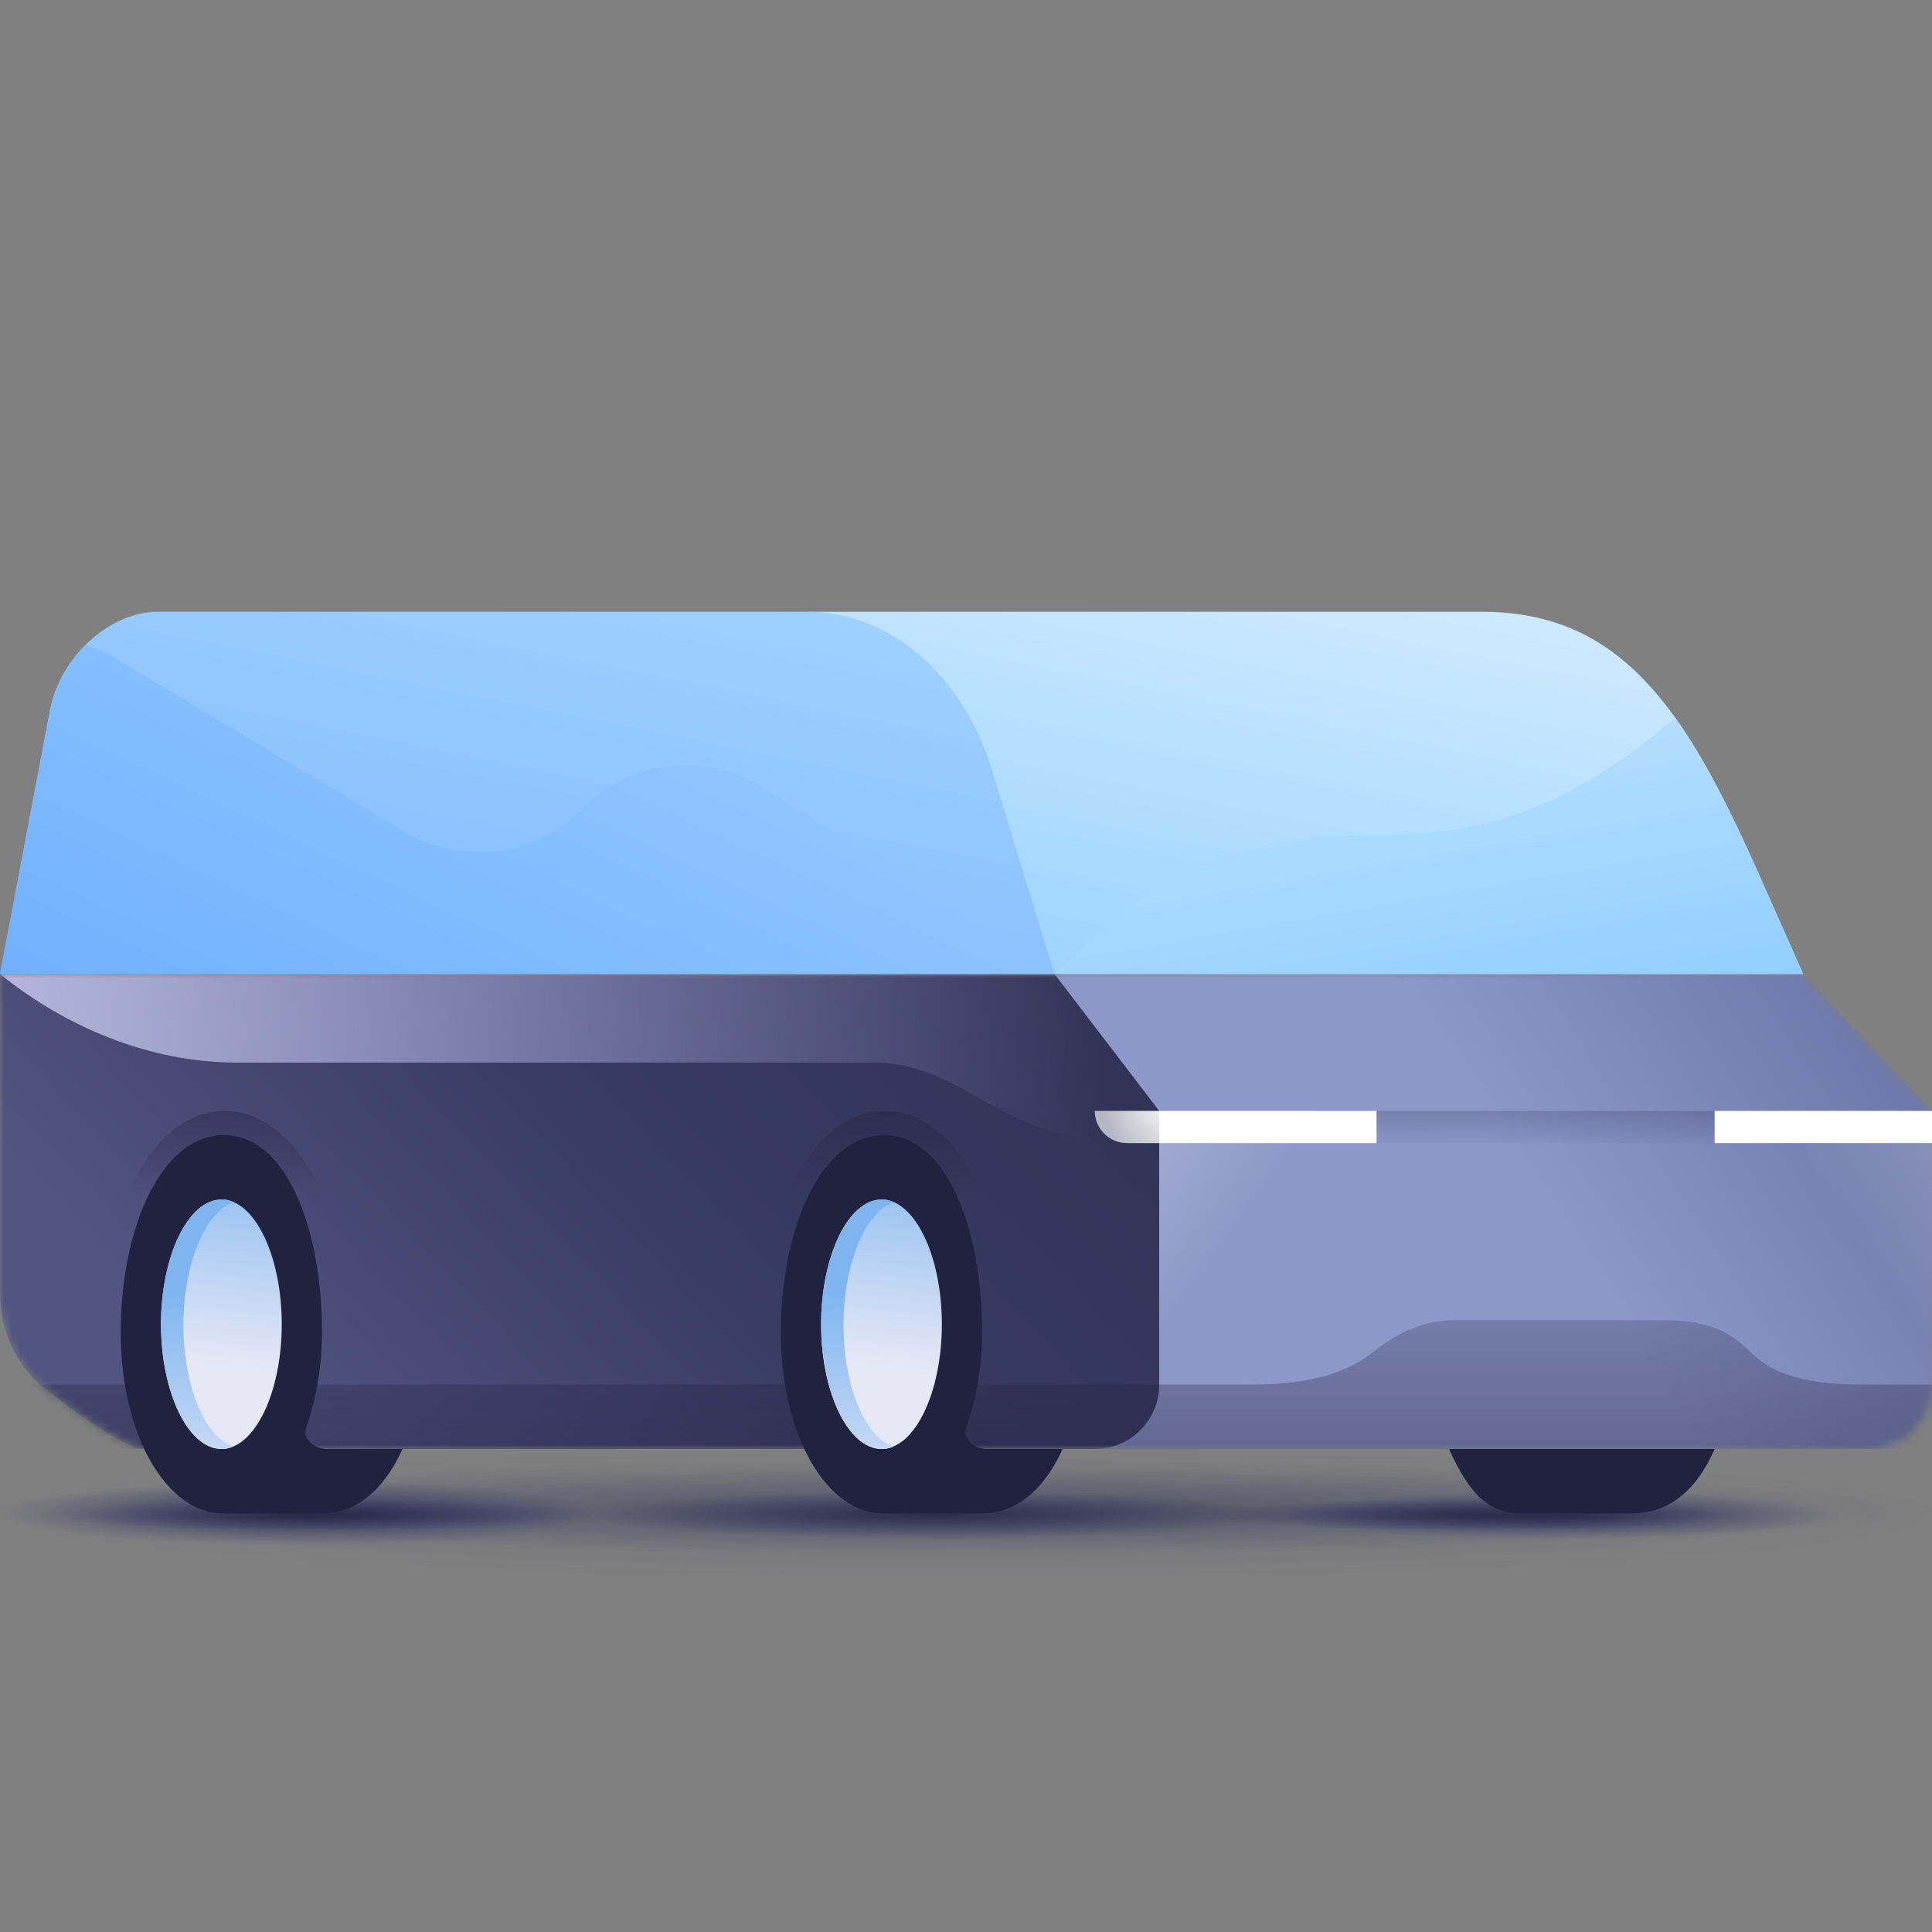 <svg width="240" height="240" viewBox="0 0 240 240" fill="none" xmlns="http://www.w3.org/2000/svg">
<rect x="0" y="0" width="240" height="240" fill="#808080" stroke="none"/>
<path opacity="0.75" d="M120 196C186.274 196 240 192.418 240 188C240 183.582 186.274 180 120 180C53.726 180 0 183.582 0 188C0 192.418 53.726 196 120 196Z" fill="url(#paint0_radial)"/>
<path opacity="0.75" d="M120 193C186.274 193 240 190.538 240 187.5C240 184.462 186.274 182 120 182C53.726 182 0 184.462 0 187.5C0 190.538 53.726 193 120 193Z" fill="url(#paint1_radial)"/>
<path opacity="0.8" d="M193.5 191.2C212.554 191.2 228 189.857 228 188.2C228 186.543 212.554 185.2 193.5 185.2C174.446 185.2 159 186.543 159 188.2C159 189.857 174.446 191.2 193.5 191.2Z" fill="url(#paint2_radial)"/>
<path opacity="0.8" d="M37.5 192C58.211 192 75 190.209 75 188C75 185.791 58.211 184 37.5 184C16.789 184 0 185.791 0 188C0 190.209 16.789 192 37.5 192Z" fill="url(#paint3_radial)"/>
<path opacity="0.8" d="M115.5 191.2C139.248 191.2 158.5 189.857 158.5 188.2C158.5 186.543 139.248 185.2 115.5 185.2C91.752 185.2 72.5 186.543 72.5 188.2C72.5 189.857 91.752 191.2 115.5 191.2Z" fill="url(#paint4_radial)"/>
<path opacity="0.64" d="M182.7 190.2C201.201 190.2 216.2 189.305 216.2 188.2C216.2 187.095 201.201 186.2 182.7 186.2C164.198 186.2 149.2 187.095 149.2 188.2C149.2 189.305 164.198 190.2 182.7 190.2Z" fill="url(#paint5_radial)"/>
<path opacity="0.64" d="M40.2 190.2C58.702 190.2 73.7 189.305 73.7 188.2C73.7 187.095 58.702 186.2 40.2 186.2C21.698 186.2 6.7 187.095 6.7 188.2C6.7 189.305 21.698 190.2 40.2 190.2Z" fill="url(#paint6_radial)"/>
<mask id="mask0" mask-type="alpha" maskUnits="userSpaceOnUse" x="0" y="121" width="240" height="59">
<path fill-rule="evenodd" clip-rule="evenodd" d="M0 121H131H224L240 138V172C240 176.418 236.418 180 232 180H144H131H18C15.666 180 10.039 176.01 5.693 172.632C2.012 169.771 0 165.319 0 160.657V121Z" fill="url(#paint7_linear)"/>
</mask>
<g mask="url(#mask0)">
<path d="M240 180V138L224 121C224 121 136.364 121 131 121V180H240Z" fill="url(#paint8_linear)"/>
<path d="M131 121H0V160.657C0 165.319 2.012 169.771 5.693 172.632C10.039 176.01 15.666 180 18 180H136C140.418 180 144 176.418 144 172V138L131 121Z" fill="url(#paint9_linear)"/>
<path opacity="0.4" fill-rule="evenodd" clip-rule="evenodd" d="M217.5 168C221.5 172 228 172 233 172H240V180H0V172H154.2C158.4 172 165.5 172 170.5 168C174.653 164.678 178.1 164 180.6 164H206.3C211.4 164 214.352 164.852 217.5 168Z" fill="url(#paint10_linear)"/>
<path d="M131 121H0C8.302 127.693 18.729 132 29.461 132H108.428C120.07 132 124 142 141 142C141.683 142 144 142 144 142V138.046L131 121Z" fill="url(#paint11_linear)"/>
</g>
<path d="M184.117 76H100.514L131 121H224L218.144 107.807C209.46 88.477 201.585 76 184.117 76Z" fill="url(#paint12_linear)"/>
<path d="M129.18 115.17L123.217 95.636C119.578 83.773 110.481 76 100.373 76H19.509C13.949 76 7.48 81.216 6.166 88.477L0 121H131L129.18 115.17Z" fill="url(#paint13_linear)"/>
<path d="M131 121L94.914 97.873C87.738 93.248 78.337 94.378 72.374 100.443C66.511 106.404 57.414 107.535 50.237 103.321L14.454 81.838C13.194 81.148 11.933 80.552 10.583 80.142C8.425 82.299 6.763 85.177 6.166 88.477L0 121H131Z" fill="url(#paint14_linear)"/>
<path d="M208.123 89.186C191.198 103.428 180.257 103.583 169.733 103.733C158.583 103.892 147.836 104.109 131 121H224L218.144 107.807C214.874 100.528 211.719 94.221 208.123 89.186Z" fill="url(#paint15_linear)"/>
<path d="M163 138H221L213 142H171L163 138Z" fill="url(#paint16_linear)"/>
<path d="M240 138H213V142H240V138Z" fill="white"/>
<path d="M171 142H144C144 142 144 140.2 144 138H171V142Z" fill="white"/>
<path d="M144 142H140C137.791 142 136 140.209 136 138H144V142Z" fill="url(#paint17_radial)"/>
<rect x="136" y="138" width="8" height="4" fill="url(#paint18_linear)"/>
<path opacity="0.24" d="M160 142L150.1 172H144V142H160Z" fill="url(#paint19_linear)"/>
<path opacity="0.24" d="M224 142L234.8 172H240V142H224Z" fill="url(#paint20_linear)"/>
<path opacity="0.64" d="M43 172C43 169.5 43 165.423 43 163.535C43 149.426 36.298 138 27.894 138C19.489 138 13 149.426 13 163.535C13 165.423 13 170 13 172" fill="url(#paint21_linear)"/>
<path opacity="0.64" d="M125 172C125 170 125 165.423 125 163.535C125 149.426 118.298 138 109.894 138C101.489 138 95 149.426 95 163.535C95 165.423 95 170 95 172" fill="url(#paint22_linear)"/>
<path d="M40.573 180C39.169 180 37.599 178.811 38 177.5C39.203 173.97 40 170 40 165.5C40 152.489 35.5 141 27.837 141C20 141 15 152.59 15 165.5C15 178.511 20.828 188 27.665 188H40C44.011 188 47.593 185.345 50 180H40.573Z" fill="#212240"/>
<path d="M122.573 180C121.169 180 119.599 178.811 120 177.5C121.203 173.97 122 170 122 165.5C122 152.489 117.5 141 109.837 141C102 141 97 152.59 97 165.5C97 178.511 102.828 188 109.665 188H122C126.011 188 129.593 185.345 132 180H122.573Z" fill="#212240"/>
<path d="M180 180C182.5 185.5 184.839 188 189 188H202.782C207 188 210.613 185.474 213 180H180Z" fill="#212240"/>
<path d="M102 164.5C102 173.02 105.384 180 109.5 180C113.616 180 117 173.02 117 164.5C117 155.98 113.616 149 109.5 149C105.384 149 102 155.98 102 164.5Z" fill="url(#paint23_linear)"/>
<path d="M20 164.5C20 173.02 23.384 180 27.5 180C31.616 180 35 173.02 35 164.5C35 155.98 31.616 149 27.5 149C23.384 149 20 155.98 20 164.5Z" fill="url(#paint24_linear)"/>
<path d="M22.784 164.603C22.784 157.007 25.474 150.642 29 149.308C28.536 149.103 28.072 149 27.608 149C23.433 149 20 155.98 20 164.5C20 173.02 23.433 180 27.608 180C28.072 180 28.536 179.897 29 179.692C25.474 178.563 22.784 172.199 22.784 164.603Z" fill="url(#paint25_linear)"/>
<path d="M104.784 164.603C104.784 157.007 107.474 150.642 111 149.308C110.536 149.103 110.072 149 109.608 149C105.5 149 102 155.98 102 164.5C102 173.02 105.433 180 109.608 180C110.072 180 110.536 179.897 111 179.692C107.474 178.563 104.784 172.199 104.784 164.603Z" fill="url(#paint26_linear)"/>
<defs>
<radialGradient id="paint0_radial" cx="0" cy="0" r="1" gradientUnits="userSpaceOnUse" gradientTransform="translate(119.988 188.019) rotate(90) scale(8 120)">
<stop stop-color="#212240" stop-opacity="0.23"/>
<stop offset="1" stop-color="#23266A" stop-opacity="0"/>
</radialGradient>
<radialGradient id="paint1_radial" cx="0" cy="0" r="1" gradientUnits="userSpaceOnUse" gradientTransform="translate(119.988 187.517) rotate(90) scale(5.5 120)">
<stop stop-color="#212240" stop-opacity="0.51"/>
<stop offset="1" stop-color="#23266A" stop-opacity="0"/>
</radialGradient>
<radialGradient id="paint2_radial" cx="0" cy="0" r="1" gradientUnits="userSpaceOnUse" gradientTransform="translate(193.504 188.219) rotate(90) scale(3 34.5)">
<stop stop-color="#212240"/>
<stop offset="1" stop-color="#23266A" stop-opacity="0"/>
</radialGradient>
<radialGradient id="paint3_radial" cx="0" cy="0" r="1" gradientUnits="userSpaceOnUse" gradientTransform="translate(37.496 188.021) rotate(90) scale(4 37.499)">
<stop stop-color="#212240"/>
<stop offset="1" stop-color="#23266A" stop-opacity="0"/>
</radialGradient>
<radialGradient id="paint4_radial" cx="0" cy="0" r="1" gradientUnits="userSpaceOnUse" gradientTransform="translate(115.495 188.216) rotate(90) scale(3 42.999)">
<stop stop-color="#212240"/>
<stop offset="1" stop-color="#23266A" stop-opacity="0"/>
</radialGradient>
<radialGradient id="paint5_radial" cx="0" cy="0" r="1" gradientUnits="userSpaceOnUse" gradientTransform="translate(182.691 188.219) rotate(90) scale(2 33.454)">
<stop stop-color="#212240"/>
<stop offset="1" stop-color="#23266A" stop-opacity="0"/>
</radialGradient>
<radialGradient id="paint6_radial" cx="0" cy="0" r="1" gradientUnits="userSpaceOnUse" gradientTransform="translate(40.187 188.219) rotate(90) scale(2 33.454)">
<stop stop-color="#212240"/>
<stop offset="1" stop-color="#23266A" stop-opacity="0"/>
</radialGradient>
<linearGradient id="paint7_linear" x1="-0.667" y1="178.633" x2="225.719" y2="64.566" gradientUnits="userSpaceOnUse">
<stop stop-color="#2F315C"/>
<stop offset="1" stop-color="#45496B"/>
</linearGradient>
<linearGradient id="paint8_linear" x1="225.388" y1="99.929" x2="178.828" y2="130.537" gradientUnits="userSpaceOnUse">
<stop offset="0.002" stop-color="#6771A3"/>
<stop offset="1" stop-color="#8D98C9"/>
</linearGradient>
<linearGradient id="paint9_linear" x1="9.5" y1="180" x2="103.471" y2="91.338" gradientUnits="userSpaceOnUse">
<stop offset="0.148" stop-color="#525481"/>
<stop offset="0.556" stop-color="#393C63"/>
<stop offset="1" stop-color="#313356"/>
</linearGradient>
<linearGradient id="paint10_linear" x1="120" y1="180" x2="120" y2="142.381" gradientUnits="userSpaceOnUse">
<stop stop-color="#212240"/>
<stop offset="1" stop-color="#212240" stop-opacity="0"/>
</linearGradient>
<linearGradient id="paint11_linear" x1="-166.654" y1="100.308" x2="137.239" y2="125.791" gradientUnits="userSpaceOnUse">
<stop stop-color="#B1B4D8" stop-opacity="0.42"/>
<stop offset="0.546" stop-color="#B5B8DC"/>
<stop offset="1" stop-color="#A6ABE4" stop-opacity="0"/>
</linearGradient>
<linearGradient id="paint12_linear" x1="177.285" y1="18.812" x2="152.706" y2="140.139" gradientUnits="userSpaceOnUse">
<stop stop-color="white"/>
<stop offset="0.999" stop-color="#8FCEFF"/>
</linearGradient>
<linearGradient id="paint13_linear" x1="81.519" y1="39.02" x2="49.469" y2="197.91" gradientUnits="userSpaceOnUse">
<stop stop-color="#B2DEFF"/>
<stop offset="0.33" stop-color="#93C8FF"/>
<stop offset="0.766" stop-color="#6FAFFF"/>
<stop offset="0.999" stop-color="#61A5FF"/>
</linearGradient>
<linearGradient id="paint14_linear" x1="102.933" y1="28.654" x2="30.234" y2="182.958" gradientUnits="userSpaceOnUse">
<stop stop-color="#B2DEFF"/>
<stop offset="0.33" stop-color="#93C8FF"/>
<stop offset="0.766" stop-color="#6FAFFF"/>
<stop offset="0.999" stop-color="#61A5FF"/>
</linearGradient>
<linearGradient id="paint15_linear" x1="159.341" y1="18.64" x2="179.138" y2="131.396" gradientUnits="userSpaceOnUse">
<stop stop-color="white"/>
<stop offset="0.999" stop-color="#8FCEFF"/>
</linearGradient>
<linearGradient id="paint16_linear" x1="191.984" y1="143" x2="191.997" y2="121.5" gradientUnits="userSpaceOnUse">
<stop stop-color="#2F315C" stop-opacity="0"/>
<stop offset="1" stop-color="#2F315C"/>
</linearGradient>
<radialGradient id="paint17_radial" cx="0" cy="0" r="1" gradientUnits="userSpaceOnUse" gradientTransform="translate(144.5 138) rotate(164.055) scale(7.28 14.56)">
<stop stop-color="white" stop-opacity="0.96"/>
<stop offset="1" stop-color="white" stop-opacity="0.64"/>
</radialGradient>
<linearGradient id="paint18_linear" x1="144.5" y1="142.5" x2="141.364" y2="138.254" gradientUnits="userSpaceOnUse">
<stop stop-color="#212240" stop-opacity="0.08"/>
<stop offset="1" stop-color="#212240" stop-opacity="0"/>
</linearGradient>
<linearGradient id="paint19_linear" x1="134.5" y1="144.5" x2="150.87" y2="156.494" gradientUnits="userSpaceOnUse">
<stop stop-color="white"/>
<stop offset="1" stop-color="white" stop-opacity="0"/>
</linearGradient>
<linearGradient id="paint20_linear" x1="250" y1="145.553" x2="232.762" y2="157.445" gradientUnits="userSpaceOnUse">
<stop stop-color="white"/>
<stop offset="1" stop-color="white" stop-opacity="0"/>
</linearGradient>
<linearGradient id="paint21_linear" x1="28.01" y1="132.027" x2="28.01" y2="188.839" gradientUnits="userSpaceOnUse">
<stop offset="0" stop-color="#212240"/>
<stop offset="0.294" stop-color="#212240" stop-opacity="0"/>
</linearGradient>
<linearGradient id="paint22_linear" x1="110.01" y1="132.027" x2="110.01" y2="188.839" gradientUnits="userSpaceOnUse">
<stop offset="0" stop-color="#212240"/>
<stop offset="0.294" stop-color="#212240" stop-opacity="0"/>
</linearGradient>
<linearGradient id="paint23_linear" x1="109.059" y1="169.752" x2="112.219" y2="140.567" gradientUnits="userSpaceOnUse">
<stop offset="0" stop-color="#E6E8F5"/>
<stop offset="1" stop-color="#7EB5F0"/>
</linearGradient>
<linearGradient id="paint24_linear" x1="27.059" y1="169.752" x2="30.219" y2="140.567" gradientUnits="userSpaceOnUse">
<stop offset="0" stop-color="#E6E8F5"/>
<stop offset="1" stop-color="#7EB5F0"/>
</linearGradient>
<linearGradient id="paint25_linear" x1="26.543" y1="189.343" x2="24.274" y2="160.12" gradientUnits="userSpaceOnUse">
<stop offset="0" stop-color="#E6E8F5"/>
<stop offset="1" stop-color="#7EB5F0"/>
</linearGradient>
<linearGradient id="paint26_linear" x1="108.543" y1="189.343" x2="106.274" y2="160.12" gradientUnits="userSpaceOnUse">
<stop offset="0" stop-color="#E6E8F5"/>
<stop offset="1" stop-color="#7EB5F0"/>
</linearGradient>
</defs>
</svg>
